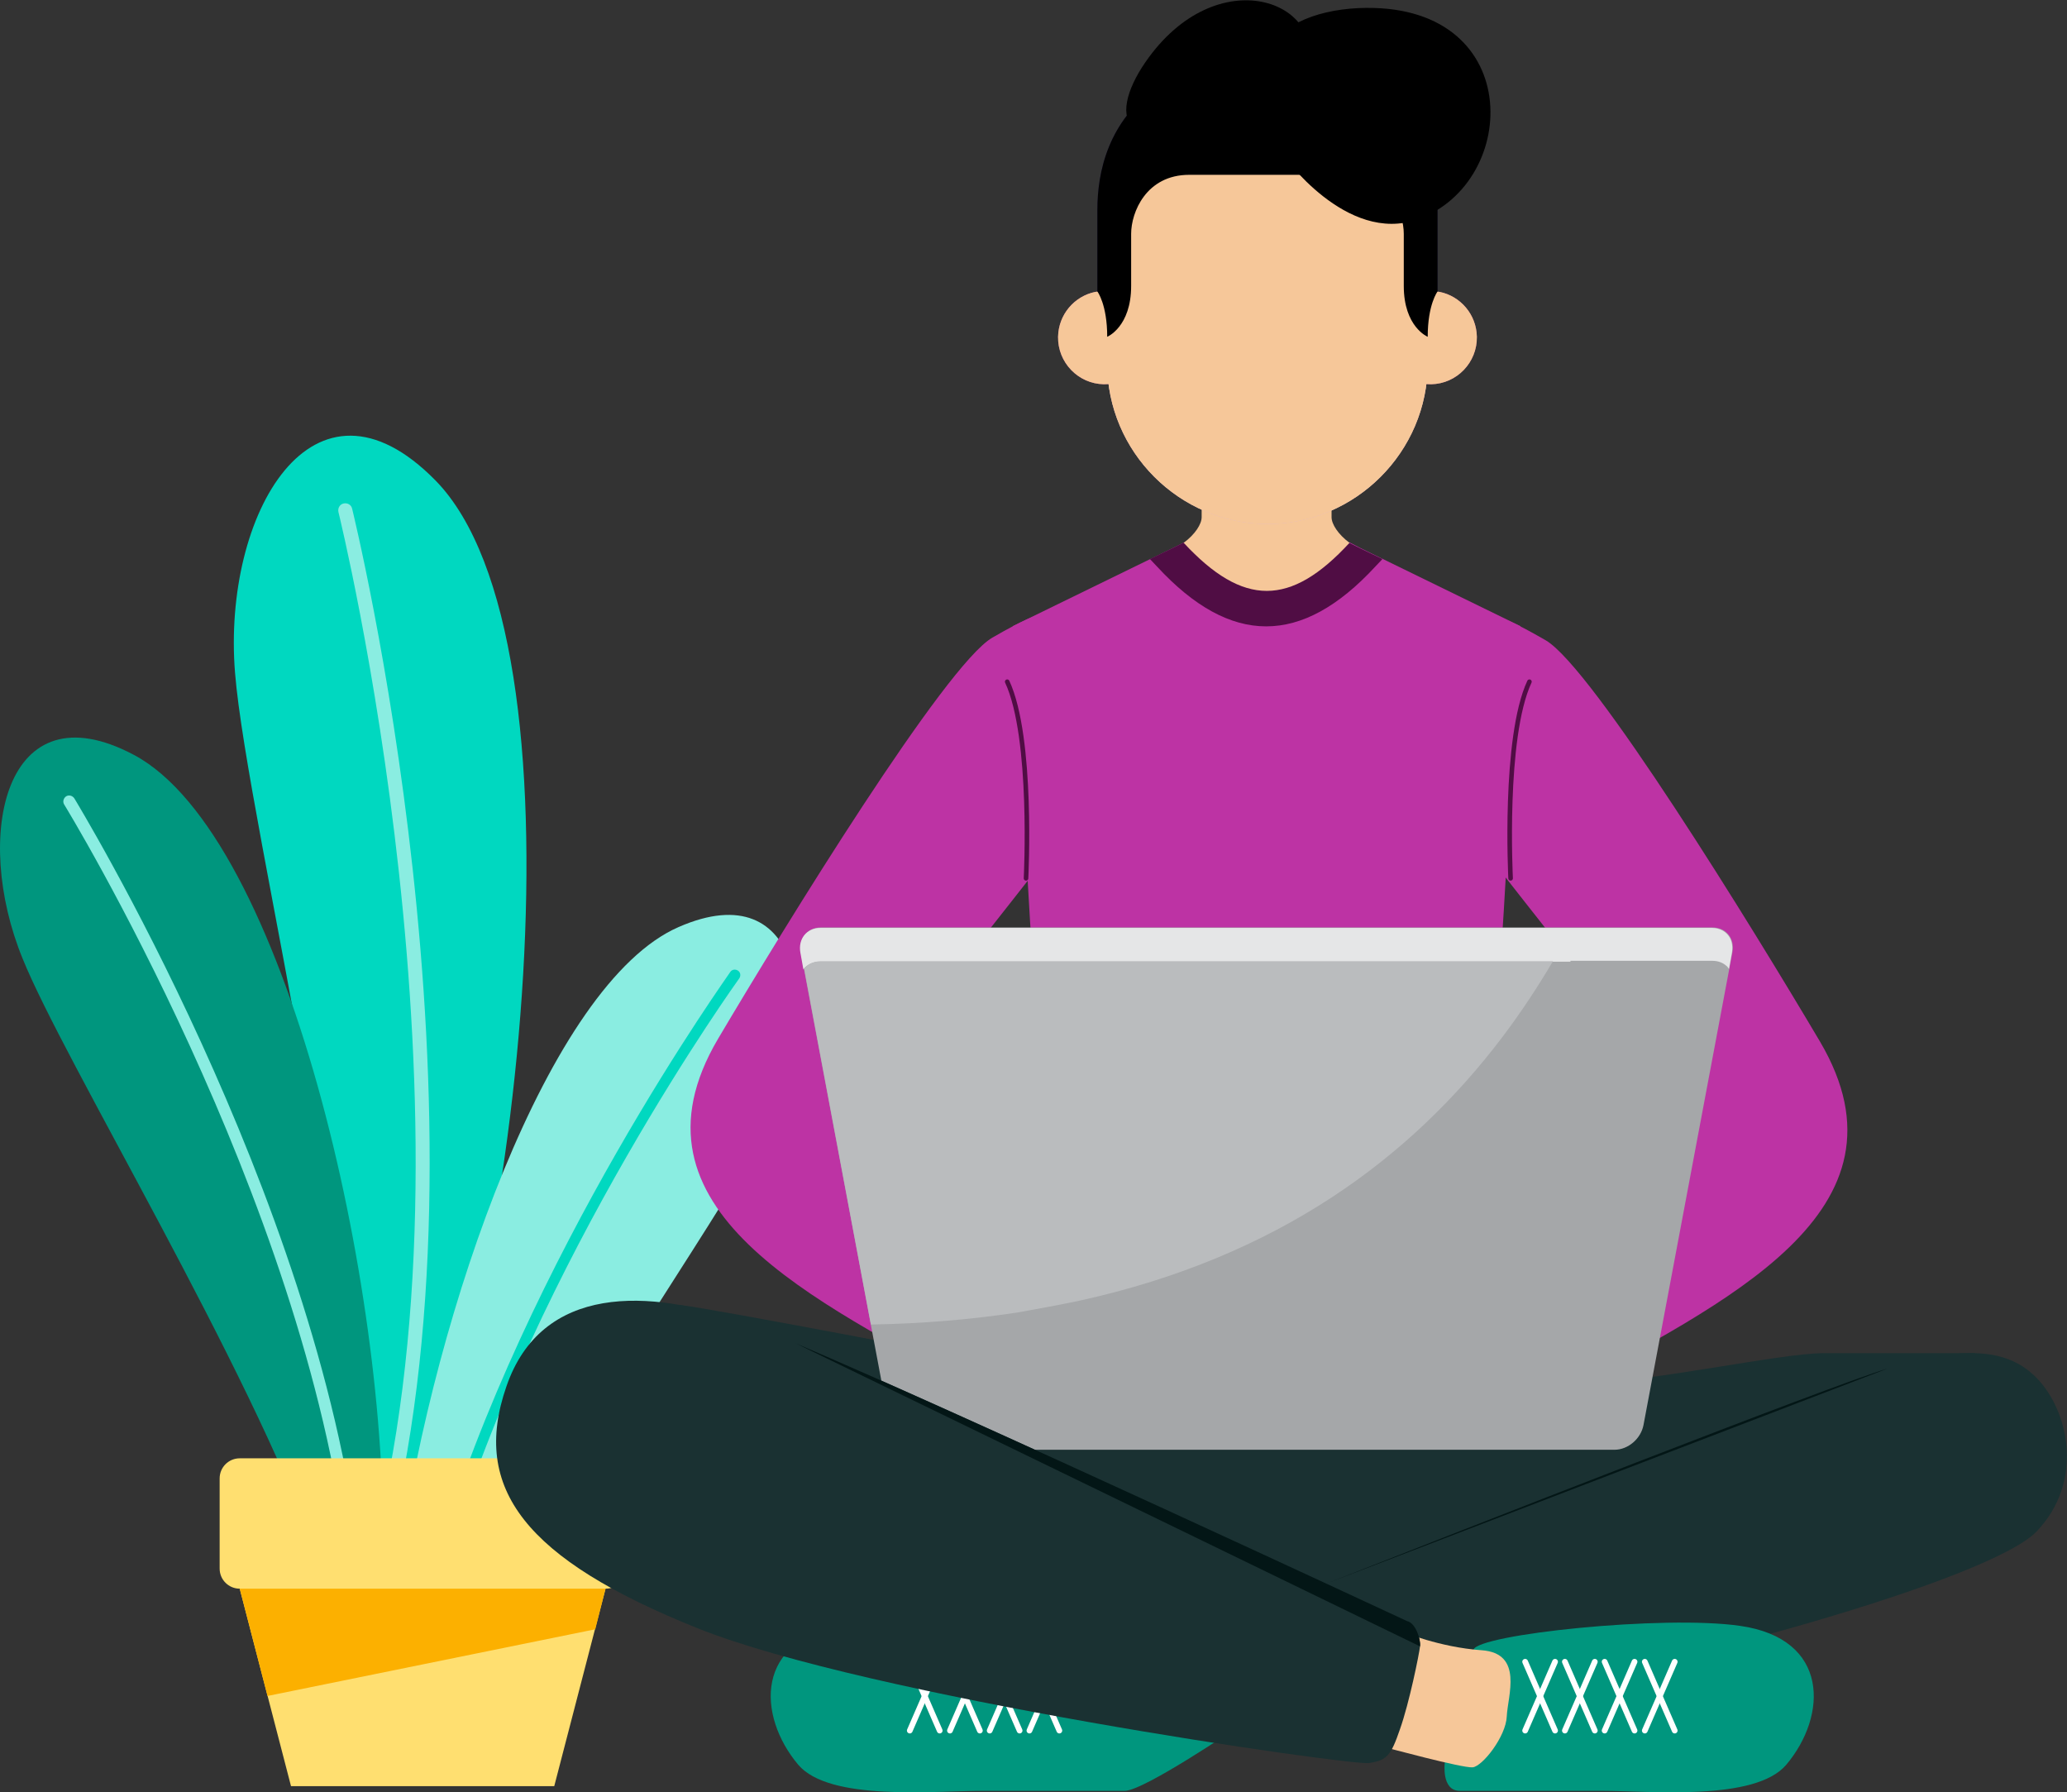 <svg xmlns="http://www.w3.org/2000/svg" xmlns:xlink="http://www.w3.org/1999/xlink" id="Layer_1" x="0px" y="0px" viewBox="0 0 483.7 419.3" style="enable-background:new 0 0 483.7 419.3;" xml:space="preserve">
<rect x="0" y="0" width="483.7" height="419.3" fill="#333333" stroke="none"/>
<style type="text/css">
	.st0{fill-rule:evenodd;clip-rule:evenodd;fill:#00D8C0;}
	.st1{fill-rule:evenodd;clip-rule:evenodd;fill:#8AEDE1;}
	.st2{fill-rule:evenodd;clip-rule:evenodd;fill:#00967E;}
	.st3{fill-rule:evenodd;clip-rule:evenodd;fill:#FFDF70;}
	.st4{fill-rule:evenodd;clip-rule:evenodd;fill:#FCB000;}
	
		.st5{fill-rule:evenodd;clip-rule:evenodd;fill:none;stroke:#FFFFFF;stroke-width:1.341;stroke-linecap:round;stroke-linejoin:round;stroke-miterlimit:2.613;}
	.st6{fill-rule:evenodd;clip-rule:evenodd;fill:#BD33A4;}
	.st7{fill-rule:evenodd;clip-rule:evenodd;fill:#500D44;}
	.st8{fill-rule:evenodd;clip-rule:evenodd;fill:#F6C799;}
	.st9{fill-rule:evenodd;clip-rule:evenodd;fill:#1A3132;}
	.st10{fill-rule:evenodd;clip-rule:evenodd;fill:#A5A7A9;}
	
		.st11{fill-rule:evenodd;clip-rule:evenodd;fill:none;stroke:#500D44;stroke-width:1.072;stroke-linecap:round;stroke-linejoin:round;stroke-miterlimit:2.613;}
	.st12{fill-rule:evenodd;clip-rule:evenodd;fill:#031616;}
	.st13{fill-rule:evenodd;clip-rule:evenodd;fill:#CB6A98;}
	.st14{fill-rule:evenodd;clip-rule:evenodd;fill:#E2B8C7;}
	.st15{fill-rule:evenodd;clip-rule:evenodd;fill:#271D4C;}
	.st16{fill-rule:evenodd;clip-rule:evenodd;}
	.st17{fill-rule:evenodd;clip-rule:evenodd;fill:#E5E6E7;}
	.st18{fill-rule:evenodd;clip-rule:evenodd;fill:#BABCBE;}
</style>
<g>
	<g>
		<g>
			<path class="st0" d="M101.9,112.4c-28.6-29.1-49.9,7.9-46.9,45c2.8,35.2,33.2,156.1,27.6,207h11.6     C122.6,299.2,138.5,149.7,101.9,112.4z"></path>
			<path class="st1" d="M89.9,364.4c27.7-102.8-7.4-244.9-7.5-245.4c-0.2-0.9-1.1-1.4-2-1.2c-0.9,0.2-1.4,1.1-1.2,2     c0.1,0.5,35.2,142.7,7.3,244.6H89.9z"></path>
		</g>
		<g>
			<path class="st2" d="M31.3,176.6c-30.2-16-37.8,18.9-26,47.7C15,248.3,58.1,319,74.3,364.4h15.3C91,301.6,66.9,195.5,31.3,176.6z     "></path>
			<path class="st1" d="M84.1,364.4c-10-84.9-66.5-177.2-66.7-177.6c-0.4-0.6-1.2-0.9-1.9-0.5c-0.6,0.4-0.9,1.2-0.5,1.9     c0.2,0.3,56.3,92,66.3,176.1H84.1z"></path>
		</g>
		<g>
			<path class="st1" d="M158.8,216.9c29.2-12.8,33.9,20.3,20.9,46.3c-8.8,17.6-40.5,62.8-61.8,101.2H93.5     C101.8,306.3,128.5,230.1,158.8,216.9z"></path>
			<path class="st0" d="M102.2,364.4c20.8-70.4,68.6-136.7,68.7-137c0.4-0.6,1.2-0.7,1.8-0.3c0.6,0.4,0.7,1.2,0.3,1.8     c-0.2,0.3-47.5,65.9-68.2,135.5H102.2z"></path>
		</g>
		<path class="st3" d="M56.1,341.2h85.7c2.6,0,4.7,2.1,4.7,4.7V367c0,2.6-2.1,4.7-4.7,4.7H56.1c-2.6,0-4.7-2.1-4.7-4.7v-21.1    C51.4,343.3,53.5,341.2,56.1,341.2z"></path>
		<polygon class="st3" points="70.8,358.4 127,358.4 141.7,371.7 129.7,417.9 98.9,417.9 68.1,417.9 56.1,371.7   "></polygon>
		<polygon class="st4" points="141.7,371.7 139.3,381.2 62.6,396.8 56.1,371.7   "></polygon>
	</g>
	<g>
		<path class="st2" d="M289.9,403.9c0,0-22.2,15.1-26.7,15.1c-4.4,0-21.8,0-33.2,0c-11.5,0-35.9,2.5-43.2-6.1    c-9.7-11.5-10.2-29.5,10.8-32.5c17.9-2.6,61.5,2,62.4,5.6C260.8,389.4,289.9,403.9,289.9,403.9z"></path>
		<g>
			<line class="st5" x1="247.9" y1="388.8" x2="240.9" y2="404.9"></line>
			<line class="st5" x1="238.6" y1="388.8" x2="231.6" y2="404.9"></line>
			<line class="st5" x1="229.3" y1="388.8" x2="222.3" y2="404.9"></line>
			<line class="st5" x1="219.9" y1="388.8" x2="212.9" y2="404.9"></line>
			<line class="st5" x1="247.9" y1="404.9" x2="240.9" y2="388.8"></line>
			<line class="st5" x1="238.6" y1="404.9" x2="231.6" y2="388.8"></line>
			<line class="st5" x1="229.3" y1="404.9" x2="222.3" y2="388.8"></line>
			<line class="st5" x1="219.9" y1="404.9" x2="212.9" y2="388.8"></line>
		</g>
		<path class="st6" d="M351.5,146.4c0,0-5.2-5.5,10.2,3.4c11,6.4,48.4,67.2,64.2,93.9c23.5,39.9-22.4,61-61,82.3    c0,0-8.7-3.5-9.7-5.3c-1-1.7,3-5.9,0.2-7c-2.8-1.1-1.8-3.2,0.1-5.8c1.9-2.5,38.3-31.3,40.4-39.6c2.1-8.2-44.7-63.1-49.4-70.9    C341.8,189.7,335.8,162.8,351.5,146.4z"></path>
		<path class="st6" d="M242.4,145.8c0,0,5.2-5.5-10.2,3.4c-11,6.4-48.4,67.2-64.2,93.9c-23.5,39.9,22.4,61,61,82.3    c0,0,8.7-3.5,9.7-5.3c1-1.7-3-5.9-0.2-7c2.8-1.1,1.8-3.2-0.1-5.8c-1.9-2.5-38.3-31.3-40.4-39.6c-2.1-8.2,44.7-63.1,49.4-70.9    C252.1,189.1,258.1,162.3,242.4,145.8z"></path>
		<path class="st6" d="M315.8,126.9c-22.4,3.6-16.1,3.5-38.7,0l-2.6,1.3l-37.5,18.3l3.9,66.6c0.2,3.8,0.5,7.4,0.7,10.8l0.1,7    c0,0-2.6,55.2-2,57.6c0.6,2.4,5.6,8,5.6,8c-0.2,1.5-0.4,3.1-0.6,4.8c9,3.8,25.6,8.6,51.7,8.4c26.1,0.2,42.7-4.6,51.7-8.4    c-0.2-1.7-0.4-3.3-0.6-4.8c0,0,5-5.7,5.6-8c0.6-2.4-2-57.6-2-57.6l0.1-7c0.2-3.5,0.5-7.1,0.7-10.8l3.9-66.6l-37.5-18.3    L315.8,126.9z"></path>
		<path class="st7" d="M295.8,129.6l0.8,0.1l0.9-0.1c3.7-0.1,8-1,18.2-2.6l2.6,1.3l5.2,2.5l-1.7,1.8c-17.2,18.6-33.8,18.6-51,0    l-1.7-1.8l5.2-2.5l2.6-1.3C287.7,128.6,291.9,129.5,295.8,129.6z"></path>
		<path class="st8" d="M312.1,84.8l-0.5,10.8c0,0,0,22,0,25.4c0,1.6,1.5,4,4.2,6c-13.8,15-24.9,15-38.8,0c2.7-2,4.2-4.4,4.2-6    c0-3.3,0-25.4,0-25.4l-0.5-10.8c0,0,7.7,1.4,15.7,3.3C304.4,86.2,312.1,84.8,312.1,84.8z"></path>
		<path class="st9" d="M446.9,342.9c2.1-2.9,15.3-26.3,15.3-26.3s-25.4,0-35.5,0c-10.1,0-41,6.9-56.9,7.1c-15.9,0.2-143.2-6-143.2-6    s-58.8-11.3-66.9-12.3c-8.2-1,6.7,40,9.6,43.3c2.9,3.3,133.7,44.6,144.8,40.8C325.2,385.8,446.9,342.9,446.9,342.9z"></path>
		<path class="st9" d="M299.8,374.6c0,0,126.2-49.9,141.9-54.5c15.7-4.5,27.2-5.6,34.9,2.3c7.6,7.8,11.1,24.3,0,35.9    c-11.1,11.6-88.3,32.4-120.1,36.9c-31.8,4.5-44.2,7.2-49,7.8c-4.7,0.6-7.6-0.2-9-4.3c-1.3-4.1-3.4-16.5-3.3-19.3    C295.4,376.7,299.8,374.6,299.8,374.6z"></path>
		<path class="st2" d="M338.1,412.3c0,0-0.9,6.7,3.5,6.7c4.4,0,21.7,0,33.2,0c11.5,0,35.9,2.5,43.2-6.1    c9.7-11.5,10.2-29.5-10.8-32.5c-17.9-2.6-61.5,2-62.4,5.6C344,389.4,338.1,412.3,338.1,412.3z"></path>
		<path class="st10" d="M400.7,217h-65h-78.6h-65c-3.2,0-5.3,2.6-4.7,5.8l20.8,110.6c0.6,3.2,3.7,5.8,6.8,5.8h19.2h124.4h19.2    c3.2,0,6.2-2.6,6.8-5.8l20.8-110.6C406,219.5,403.9,217,400.7,217z"></path>
		<path class="st8" d="M328.3,381.8c0,0,8.5,3.6,18.4,4.3c9.9,0.7,6.1,10.7,5.9,15.5c-0.2,4.7-5.7,11.7-8,11.9    c-2.4,0.2-20.5-4.7-20.5-4.7L328.3,381.8z"></path>
		<path class="st9" d="M329.3,379.3c0,0-132-61.5-154.7-69.7c-22.7-8.3-47.9-9.1-56.1,14.8c-8.3,23.9,4.5,40.4,44.6,56.5    c40,16.1,152.9,32.2,157.2,31.6c4.3-0.6,5.2-1.8,7.3-7.9c2.2-6.2,4.5-17.6,4.7-19.4C332.5,383.4,331.2,379.7,329.3,379.3z"></path>
		<path class="st11" d="M353.5,205.5c0,0-1.7-32.9,4.4-46"></path>
		<path class="st11" d="M240.1,205.5c0,0,1.7-32.9-4.4-46"></path>
		<path class="st12" d="M332.3,385.2c0.2-1.8-1.1-5.5-3-5.9c0,0-103.7-48.3-143.1-65"></path>
		<path class="st12" d="M310.4,370.5c30.7-12.1,118.4-46.5,131.3-50.3"></path>
		<g>
			<path class="st13" d="M336.1,68.2c0.3,0,0.5,0.1,0.8,0.1l0,0h0c4.9,1,8.6,5.3,8.7,10.5c0.1,6-4.7,11-10.7,11.1     c-6,0.1-11-4.7-11.2-10.7c-0.1-3.5,1.5-6.7,4.1-8.7c-0.3,3.2,0.2,7.2,4.4,7.6l-0.1-6.3C332,69.3,334.4,68.1,336.1,68.2z"></path>
			<path class="st13" d="M257.1,68.2c-0.3,0-0.5,0.1-0.8,0.1l0,0l0,0c-4.9,1-8.6,5.3-8.7,10.5c-0.1,6,4.7,11,10.7,11.1     c6,0.1,11-4.7,11.2-10.7c0.1-3.5-1.5-6.7-4.1-8.7c0.3,3.2-0.2,7.2-4.4,7.6l0.1-6.3C261.3,69.3,258.9,68.1,257.1,68.2z"></path>
		</g>
		<path class="st14" d="M296.6,13.5L296.6,13.5c20.6,0,37.5,16.9,37.5,37.5v34.1c0,20.6-16.9,37.5-37.5,37.5l0,0    c-20.6,0-37.5-16.9-37.5-37.5V51C259.2,30.4,276,13.5,296.6,13.5z"></path>
		<path class="st15" d="M334.1,78.8c0,0-5.6-2.3-5.6-11.9c0-9.6,0-7.2,0-12.2c0-5-3.5-13.8-13.6-13.8c-10.1,0-18.3,0-18.3,0    s-8.1,0-18.3,0c-10.1,0-13.6,8.8-13.6,13.8c0,5,0,2.6,0,12.2c0,9.6-5.6,11.9-5.6,11.9c0-7.6-2.3-10.6-2.3-10.6s0-10.2,0-19.1    c0-8.9,2.5-20.8,14.2-29c11.7-8.2,25.6-8.1,25.6-8.1s14-0.1,25.6,8.1c11.7,8.2,14.2,20.1,14.2,29c0,8.9,0,19.1,0,19.1    S334.1,71.2,334.1,78.8z"></path>
		<g>
			<g>
				<path class="st8" d="M336.1,68.2c0.3,0,0.5,0.1,0.8,0.1l0,0h0c4.9,1,8.6,5.3,8.7,10.5c0.1,6-4.7,11-10.7,11.1      c-6,0.1-11-4.7-11.2-10.7c-0.1-3.5,1.5-6.7,4.1-8.7c-0.3,3.2,0.2,7.2,4.4,7.6l-0.1-6.3C332,69.3,334.4,68.1,336.1,68.2z"></path>
				<path class="st8" d="M257.1,68.2c-0.3,0-0.5,0.1-0.8,0.1l0,0l0,0c-4.9,1-8.6,5.3-8.7,10.5c-0.1,6,4.7,11,10.7,11.1      c6,0.1,11-4.7,11.2-10.7c0.1-3.5-1.5-6.7-4.1-8.7c0.3,3.2-0.2,7.2-4.4,7.6l0.1-6.3C261.3,69.3,258.9,68.1,257.1,68.2z"></path>
			</g>
		</g>
		<path class="st8" d="M296.6,13.5L296.6,13.5c20.6,0,37.5,16.9,37.5,37.5v34.1c0,20.6-16.9,37.5-37.5,37.5l0,0    c-20.6,0-37.5-16.9-37.5-37.5V51C259.2,30.4,276,13.5,296.6,13.5z"></path>
		<path class="st16" d="M334.1,78.8c0,0-5.6-2.3-5.6-11.9c0-9.6,0-7.2,0-12.2c0-5-3.5-13.8-13.6-13.8c-10.1,0-18.3,0-18.3,0    s-8.1,0-18.3,0c-10.1,0-13.6,8.8-13.6,13.8c0,5,0,2.6,0,12.2c0,9.6-5.6,11.9-5.6,11.9c0-7.6-2.3-10.6-2.3-10.6s0-10.2,0-19.1    c0-8.9,2.5-20.8,14.2-29c11.7-8.2,25.6-8.1,25.6-8.1s14-0.1,25.6,8.1c11.7,8.2,14.2,20.1,14.2,29c0,8.9,0,19.1,0,19.1    S334.1,71.2,334.1,78.8z"></path>
		<path class="st16" d="M300.1,36.1c0,0,14.9,21.2,31.7,15.2c24.1-8.6,25.2-51.2-14-49.4c-10.3,0.5-19.7,4.4-21.2,11.6    C293.8,28,300.1,36.1,300.1,36.1z"></path>
		<path class="st16" d="M281.7,32.9c0,0,20.3-4.4,24.1-15.9c5.5-16.6-21-26.8-37.8-2.4c-4.4,6.4-6.2,13-2.3,15.5    C273.6,34.9,281.7,32.9,281.7,32.9z"></path>
		<g>
			<line class="st5" x1="356.9" y1="388.8" x2="363.9" y2="404.9"></line>
			<line class="st5" x1="366.2" y1="388.8" x2="373.2" y2="404.9"></line>
			<line class="st5" x1="375.5" y1="388.8" x2="382.5" y2="404.9"></line>
			<line class="st5" x1="384.9" y1="388.8" x2="391.9" y2="404.9"></line>
			<line class="st5" x1="356.9" y1="404.9" x2="363.9" y2="388.8"></line>
			<line class="st5" x1="366.2" y1="404.9" x2="373.2" y2="388.8"></line>
			<line class="st5" x1="375.5" y1="404.9" x2="382.5" y2="388.8"></line>
			<line class="st5" x1="384.9" y1="404.9" x2="391.9" y2="388.8"></line>
		</g>
		<path class="st17" d="M367.5,224.8h33.2c1.3,0,2.4,0.4,3.2,1.1c0.3,0.2,0.5,0.5,0.7,0.8l0.7-3.9c0.2-1.3,0-2.5-0.5-3.4    c-0.8-1.4-2.3-2.3-4.2-2.3h-39.3h-9.7h-16h-78.6h-16h-8.9h-40.1c-3.2,0-5.3,2.6-4.7,5.8l0.7,3.9c0.8-1.1,2.2-1.8,3.9-1.8H226h15.6    h15.5h78.6h15.5H367.5z"></path>
		<path class="st18" d="M252.7,304.3c46.3-10.2,77.4-33.3,98.9-61.7c4.3-5.7,8.2-11.6,11.8-17.7h-12.2h-15.5h-78.6h-15.5H226h-33.9    c-1.7,0-3.1,0.7-3.9,1.8l15.6,83.2c12.2-0.2,23.5-1.2,34.2-2.8C243,306.2,248,305.3,252.7,304.3z"></path>
	</g>
</g>
</svg>